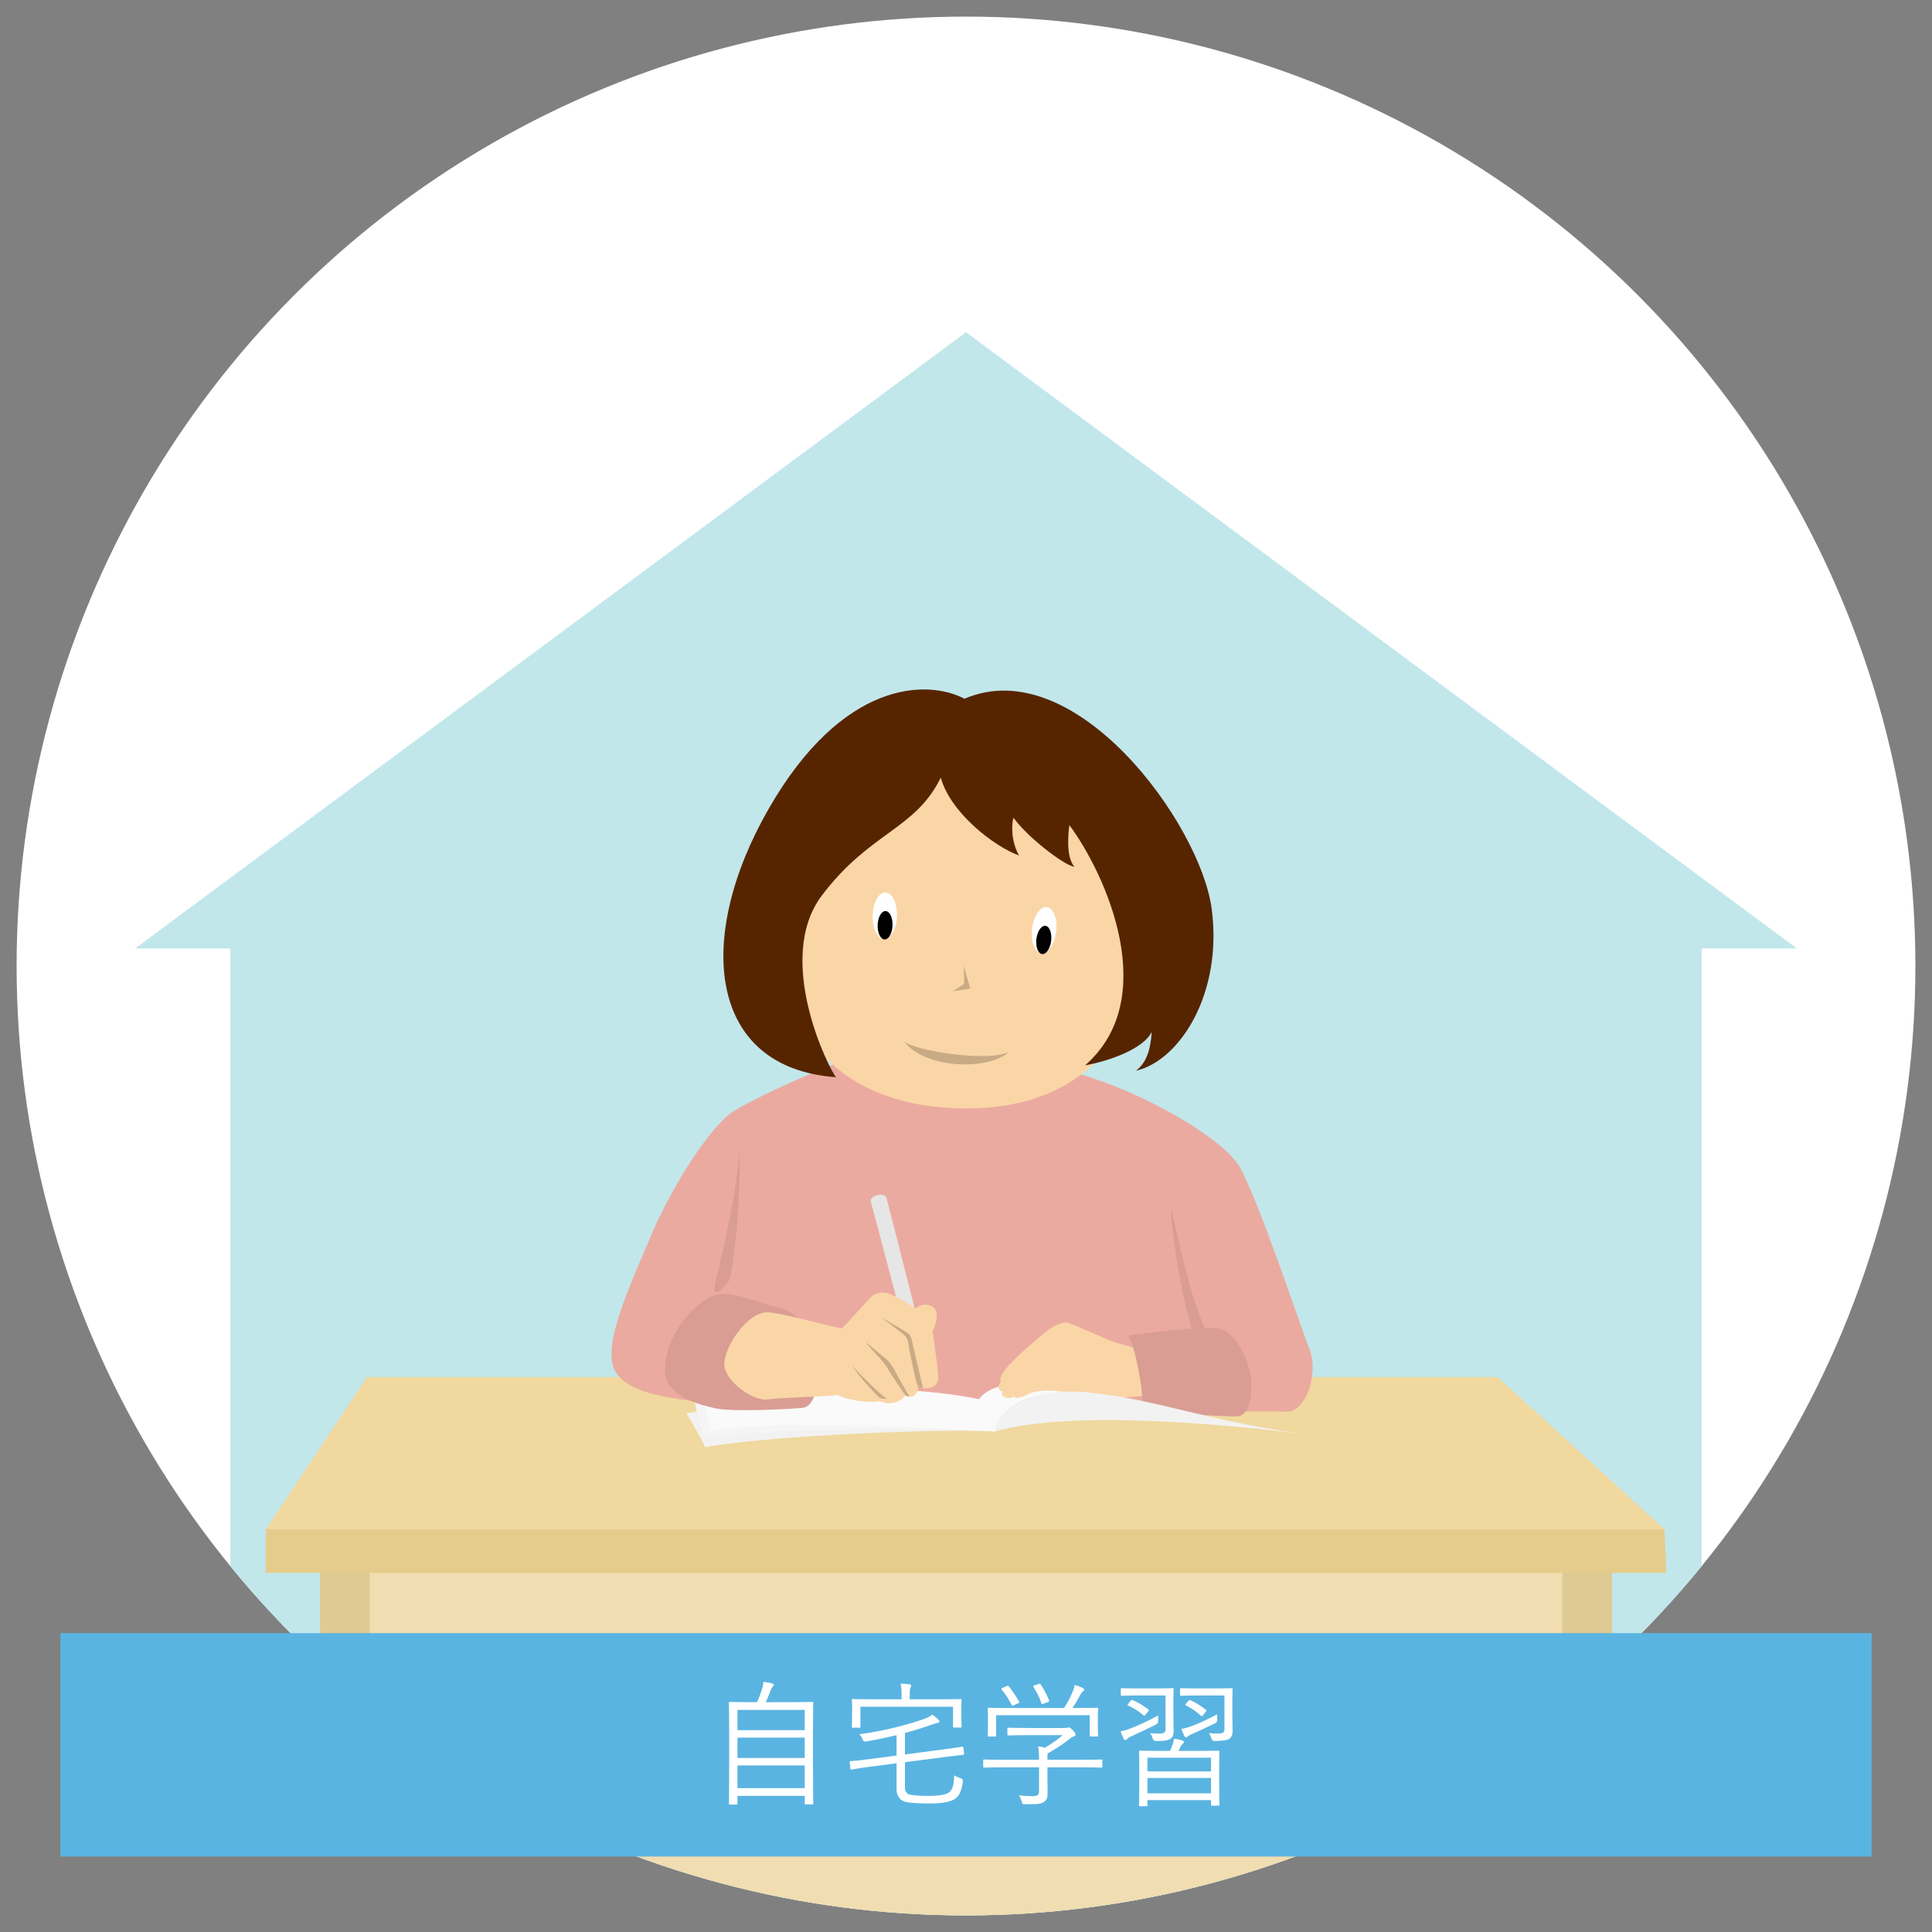 <?xml version="1.0" encoding="UTF-8"?>
<svg id="_レイヤー_1" data-name="レイヤー 1" xmlns="http://www.w3.org/2000/svg" width="1280" height="1280" xmlns:xlink="http://www.w3.org/1999/xlink" viewBox="0 0 1280 1280">
  <rect x="0" y="0" width="1280" height="1280" fill="#808080" stroke="none"/>
  <defs>
    <style>
      .cls-1 {
        fill: #f5f5f5;
      }

      .cls-1, .cls-2, .cls-3, .cls-4, .cls-5, .cls-6, .cls-7, .cls-8, .cls-9, .cls-10, .cls-11, .cls-12, .cls-13, .cls-14, .cls-15, .cls-16, .cls-17, .cls-18 {
        stroke-width: 0px;
      }

      .cls-19 {
        clip-path: url(#clippath);
      }

      .cls-2 {
        fill: none;
      }

      .cls-3 {
        fill: #e0ca94;
      }

      .cls-4 {
        fill: #562500;
      }

      .cls-5 {
        fill: #f0d89e;
      }

      .cls-6 {
        fill: #d99d94;
      }

      .cls-7 {
        fill: #fad6a7;
      }

      .cls-8 {
        fill: #fafafa;
      }

      .cls-9 {
        fill: #f0ddb1;
      }

      .cls-10 {
        fill: #000;
      }

      .cls-11 {
        fill: #c8ab85;
      }

      .cls-12 {
        fill: #ebaaa0;
      }

      .cls-13 {
        fill: #f2f2f2;
      }

      .cls-14 {
        fill: #e6cc8c;
      }

      .cls-15 {
        fill: #5ab4e1;
      }

      .cls-16 {
        fill: #c1e7eb;
      }

      .cls-17 {
        fill: #fff;
      }

      .cls-18 {
        fill: #e6e6e6;
      }
    </style>
    <clipPath id="clippath">
      <circle class="cls-2" cx="640" cy="640" r="629"/>
    </clipPath>
  </defs>
  <circle class="cls-17" cx="640" cy="640" r="629"/>
  <g class="cls-19">
    <g>
      <polygon class="cls-16" points="1127.39 1280 1127.39 628.41 1190.52 628.41 640 220.12 89.48 628.41 152.61 628.41 152.61 1280 1127.39 1280"/>
      <g>
        <rect class="cls-9" x="221.22" y="1034.73" width="834.74" height="245.27"/>
        <rect class="cls-3" x="212.02" y="1034.73" width="32.97" height="245.27"/>
        <rect class="cls-3" x="1035.1" y="1034.73" width="32.97" height="245.27"/>
        <polygon class="cls-5" points="1102.81 1013.28 176.03 1013.28 243.16 912.31 992.24 912.31 1102.81 1013.28"/>
        <path class="cls-12" d="M584.87,694.53c-21.93,3.85-84.96,32.53-99.36,42.01-14.41,9.48-39.6,47.32-54.97,83.84-15.37,36.52-32.58,73.67-22.36,89.06,10.23,15.38,39.85,16.69,57.82,19.96,17.97,3.27,373.47,5.83,386.62,5.82,13.15,0,21-26.13,15.08-40.94-5.92-14.81-34.66-101.89-46.9-121.93s-72.53-54.34-118.58-63.97c-46.05-9.63-83.26-19.83-117.36-13.85Z"/>
        <path class="cls-18" d="M576.88,795.94c-1.09-3.6,9.16-6.5,10.36-2.48s20.67,81.08,20.67,81.08l-9.97.99s-19.72-75.16-21.06-79.59Z"/>
        <path class="cls-7" d="M606.58,867.52c1.22-2.89,7.94-4.74,12.08-1.11,4.15,3.64.51,13.02-.88,15.67-1.39,2.65-13.74-8.53-11.21-14.56Z"/>
        <path class="cls-13" d="M659.25,948.41c-34-2.18-152.79,2.87-192.13,10.42-2-5.29-12.41-22.55-12.41-22.55,116.42-17.17,124.94-19.09,193.95-9.21l10.59,21.34Z"/>
        <path class="cls-1" d="M659.25,948.41c-34-2.18-152.54-3.06-191.88,4.49-3.35-3.64-7.29-25.32-7.29-25.32,0,0,121.99-14.57,188.58-.5l10.59,21.34Z"/>
        <path class="cls-8" d="M659.25,948.41c-34-2.18-148.77-8.1-188.12-.55-1.08-5.83-7.29-25.32-7.29-25.32,0,0,118.22-9.53,184.82,4.53l10.59,21.34Z"/>
        <path class="cls-6" d="M440.62,909.36c.68,14.93,21.71,21.29,33.65,23.76,11.94,2.46,49.03.38,57.01-.31,7.98-.69,11.31-12.52,10.26-31.06-1.04-18.54-13.72-33.11-25.67-35.58-11.94-2.46-30.86-11.24-41.76-8.31-10.91,2.93-34.69,25.1-33.5,51.5Z"/>
        <path class="cls-8" d="M648.66,927.07c9.07-13.87,45.01-14.78,98.39-1.07-22.98-3.78-78.84-11.05-87.79,22.4l-10.59-21.34Z"/>
        <path class="cls-7" d="M739.11,889.49c-5.19-1.54-28.97-12.8-32.11-13.22-3.14-.42-7.24,1.59-10,3.14-2.76,1.55-24.47,19.43-31.02,28.05-1.54,2.03-4.21,5.4-2.8,7.91-1.93,1.92-2.45,5.95,1.09,6.55-2.16,3,2.88,6.01,8.2,3.11-1.34,1.84,3.2,1.49,7.63-.86,15.64-8.32,44.44,4.24,59.74,2.27,8.26-1.07,19.52-1.67,27.93-2.47,8.41-.8,13.01-25.75,3.59-27-9.42-1.25-20.55-4.01-32.23-7.48Z"/>
        <path class="cls-6" d="M747.4,884.84c4.82,7.03,9.85,36.46,9.48,44.07-.37,7.62,51.16,9.36,62,9.52,10.84.16,12.42-21.35,7.81-34.75-4.61-13.39-11.69-22.64-20.48-23.81-8.79-1.17-47.72,3.24-58.81,4.96Z"/>
        <path class="cls-6" d="M489.79,760.92c1.09,11.01-.48,61.28-6.5,87.32,0,0-13.53,17.54-9.18.46,4.36-17.08,15.01-63.59,15.67-87.78Z"/>
        <path class="cls-6" d="M775.87,800.44c-.62,9.5,6.68,60.32,15.06,83.8,3.93-.75,9.04-.72,9.04-.72-10.22-19.25-19.24-61.99-24.1-83.08Z"/>
        <path class="cls-7" d="M515.44,607.77c-5.07,38.14,13.08,119.18,111.2,126.09,98.12,6.91,128.81-59.13,133.04-104.14,4.23-45.01-17.33-139.91-115.05-143.26-97.72-3.35-121.86,66.19-129.19,121.3Z"/>
        <path class="cls-4" d="M623.28,515.18c6.5,23.65,35.96,45.97,51.86,51.59-5-8.55-5.23-19.98-3.68-25.03,8.85,12.57,33.48,31.62,40.37,32.54-6.09-6.94-3.8-24.17-3.34-27.61,24.53,33.06,60.96,115.03,10.4,159.14,17.05-2.99,39.21-11.44,44.14-22.18-.74,12.17-3.61,20.56-10.44,25.78,28.93-6.67,57.62-51.06,50.19-107.27-7.43-56.2-90.38-170.65-163.79-139.22-24.58-12.91-80.73-12.48-129.78,73.02-49.05,85.51-40.35,171.68,44.74,177.73-4.59-4.99-41.31-78.24-9.4-120.45,31.91-42.21,61.87-43.49,78.74-78.05Z"/>
        <ellipse class="cls-17" cx="586.22" cy="606.7" rx="15.37" ry="8.05" transform="translate(-40.6 1171.35) rotate(-88)"/>
        <ellipse class="cls-10" cx="586.42" cy="613.04" rx="9.41" ry="4.93" transform="translate(-46.74 1177.67) rotate(-88)"/>
        <ellipse class="cls-17" cx="691.68" cy="616.23" rx="15.37" ry="8.05" transform="translate(-.47 1231.92) rotate(-83.35)"/>
        <ellipse class="cls-10" cx="691.5" cy="622.69" rx="9.41" ry="4.93" transform="translate(-7.05 1237.46) rotate(-83.35)"/>
        <polygon class="cls-11" points="638.47 639.77 642.83 655.04 631.11 656.68 638.76 651.95 638.47 639.77"/>
        <path class="cls-11" d="M599.18,690.14c7.5,6.11,55.68,13.79,69.41,6.67-13.14,12.31-55.25,11.83-69.41-6.67Z"/>
        <path class="cls-13" d="M659.25,948.41c1.56-18.11,31.65-29.09,61.9-25.89,46.4,4.91,74.21,17.75,140.86,27.41,0,0-141.98-19.32-202.76-1.52Z"/>
        <path class="cls-7" d="M479.89,904.07c.1,10.57,18.67,24.39,28.49,23.07,9.82-1.32,40.62-1.95,46.88-2.87,5.69,3.39,22.8,5.71,27.47,3.99,8.27,3.73,14.98-.64,17.16-3.85,4.22,2.88,9.85-1.19,7.92-6.84,3.85,4.02,13.67,2.69,13.72-4.31.05-7-3.02-25.94-3.74-31.17-.77-5.56-3.04-9.74-6.8-12.52-4.88-3.59-18.23-11.18-22.42-12.62s-8.79-.36-11.57,2.48c-4.63,4.72-14.44,16.19-19.43,20.79-19.58-4.36-33.88-8.89-47.66-10.72-13.78-1.83-30.13,22.29-30.01,34.57Z"/>
        <path class="cls-11" d="M583.66,872.66s16.67,9.55,18.23,10.91c1.55,1.36,2.31,4.36,2.77,6.73s5.86,24.95,6.82,29.32c-1.11-.34-2.53-.34-3.67-2.06s-5.75-25.1-6.02-27.45c-.27-2.35-1.18-4.21-2.9-5.79s-10.87-8.2-15.23-11.67Z"/>
        <path class="cls-11" d="M573.38,889.04s13.93,11.31,15.27,12.83,4.08,5.56,4.97,7.61,8.06,14.35,9.03,15.83c-1.01-.13-2.1-.38-2.76-.9-1.13-1.31-9.83-14.24-10.91-16.31s-3.87-5.72-5.37-7.47c-1.5-1.74-6.78-7.07-10.23-11.59Z"/>
        <path class="cls-11" d="M564.28,904.13c2.42,3.6,19.81,20.77,23.43,22.6-1.38.2-4.26-.06-5.71-1.37s-12.68-12.65-17.71-21.23Z"/>
        <polygon class="cls-14" points="176.03 1013.28 176.03 1042.06 1103.97 1042.06 1102.81 1013.28 176.03 1013.28"/>
      </g>
    </g>
  </g>
  <rect class="cls-15" x="40" y="1082" width="1200" height="148"/>
  <g>
    <path class="cls-17" d="M538.63,1166.33c0,23.94.18,28.08.18,28.53,0,.54-.09.63-.72.63h-4.23c-.63,0-.72-.09-.72-.63v-5.04h-44.55v5.13c0,.54-.09.63-.72.63h-4.23c-.63,0-.72-.09-.72-.63s.18-4.68.18-28.53v-16.65c0-16.74-.18-21.06-.18-21.51,0-.63.09-.72.72-.72.54,0,3.69.18,12.6.18h5.31c1.44-3.15,2.43-5.85,3.6-9.54.27-.99.54-2.43.63-3.96,2.07.27,4.23.72,5.76,1.08.72.18,1.08.63,1.08.99,0,.45-.27.72-.54.99-.63.72-1.08,1.44-1.35,2.25-.99,2.61-1.8,4.86-3.42,8.19h18.18c8.91,0,12.06-.18,12.6-.18.63,0,.72.09.72.72,0,.45-.18,4.77-.18,19.44v18.63ZM533.14,1132.85h-44.55v13.41h44.55v-13.41ZM533.14,1151.21h-44.55v13.5h44.55v-13.5ZM533.14,1169.66h-44.55v15.03h44.55v-15.03Z"/>
    <path class="cls-17" d="M638.71,1161.74c.09.63-.09.81-.72.9-.63.09-3.6.36-12.06,1.44l-26.37,3.42v16.92c0,2.61,1.35,4.32,3.69,4.68,2.61.45,6.3.72,12.51.72,6.57,0,11.07-.81,13.14-2.43,2.07-1.71,3.06-4.32,3.33-11.16,1.17.72,2.61,1.44,4.23,1.89q1.62.54,1.44,2.16c-.72,6.48-2.61,9.54-4.95,11.34-2.7,2.07-8.46,3.24-16.92,3.24-7.02,0-12.96-.36-16.2-1.08-3.15-.81-5.85-3.69-5.85-8.37v-17.19l-18,2.34c-8.37,1.08-10.89,1.71-11.61,1.8-.63.09-.9,0-.99-.63l-.45-4.14c-.09-.54,0-.72.72-.81,1.08-.09,3.42-.18,11.88-1.26l18.45-2.43v-13.5c-6.39,1.53-13.05,2.97-20.16,4.14-1.62.27-1.53.18-2.34-1.44-.54-1.35-1.26-2.43-2.25-3.33,15.66-1.89,32.58-6.39,43.2-10.17,2.34-.81,3.87-1.71,5.31-2.79,1.62,1.17,2.97,2.25,4.05,3.42.45.45.63.72.63,1.26,0,.36-.36.72-1.26.81-.72.09-1.71.36-2.97.81-6.03,2.16-12.24,4.14-18.63,5.85v14.22l26.01-3.42c8.46-1.08,11.16-1.62,11.79-1.71s.81,0,.9.63l.45,3.87ZM636.91,1134.2c0,7.92.18,9.09.18,9.63,0,.63-.09.72-.72.72h-4.14c-.72,0-.81-.09-.81-.72v-13.05h-61.38v13.05c0,.72-.09.81-.72.81h-4.23c-.63,0-.72-.09-.72-.81,0-.45.18-1.62.18-9.54v-2.97c0-3.15-.18-4.5-.18-4.95,0-.63.09-.72.72-.72.54,0,3.6.18,12.42.18h19.8v-1.17c0-4.59-.09-7.02-.63-9.27,2.16.09,4.14.27,5.94.54.72.09,1.08.36,1.08.72,0,.63-.27.99-.54,1.62-.36.9-.45,2.25-.45,6.39v1.17h21.24c8.82,0,11.88-.18,12.42-.18.63,0,.72.09.72.72,0,.45-.18,1.8-.18,4.32v3.51Z"/>
    <path class="cls-17" d="M730.33,1170.38c0,.63-.09.72-.72.72-.45,0-3.24-.18-11.7-.18h-23.94v9.36c0,1.89.09,5.58.09,7.74,0,3.15-.63,4.59-2.43,5.85-1.89,1.17-4.14,1.62-12.51,1.44-1.71,0-1.71.09-2.16-1.71-.45-1.35-1.08-3.06-1.89-4.14,3.15.36,5.67.54,9.36.54,2.61,0,3.96-.63,3.96-3.51v-15.57h-24.57c-8.46,0-11.25.18-11.7.18-.63,0-.72-.09-.72-.72v-3.96c0-.63.09-.72.72-.72.45,0,3.24.18,11.7.18h24.57c0-3.96-.18-6.66-.63-8.91,1.71.27,3.24.54,4.59.9,4.32-2.52,8.01-5.13,11.7-8.28h-24.21c-8.46,0-11.25.18-11.7.18-.63,0-.72-.09-.72-.72v-3.69c0-.63.09-.72.72-.72.45,0,3.24.18,11.7.18h25.2c1.44,0,2.07-.09,2.34-.18.27-.09.54-.18.9-.18.54,0,1.08.45,2.52,1.89,1.26,1.26,1.8,2.16,1.8,2.79s-.36.99-.9,1.17c-.9.27-1.71.63-3.78,2.34-3.6,2.88-8.19,5.85-13.86,9.09-.09.63-.09,1.62-.09,3.06v1.08h23.94c8.46,0,11.25-.18,11.7-.18.63,0,.72.09.72.72v3.96ZM727.36,1140.14c0,8.01.18,9.18.18,9.63,0,.63-.09.72-.81.72h-4.05c-.63,0-.72-.09-.72-.72v-13.41h-62.01v13.41c0,.63-.09.72-.72.72h-4.14c-.63,0-.72-.09-.72-.72,0-.54.18-1.71.18-9.63v-3.15c0-3.06-.18-4.41-.18-4.95s.09-.63.72-.63c.54,0,3.69.18,12.42.18h37.44c2.52-3.78,4.23-7.2,5.85-11.07.45-.99.9-2.43,1.17-4.14,1.98.45,3.87,1.17,5.31,1.89.72.36.99.72.99,1.17,0,.36-.18.72-.63.99-.54.36-1.26,1.26-1.71,2.07-1.62,3.06-3.15,5.76-5.4,9.09h3.78c8.82,0,11.97-.18,12.42-.18.72,0,.81.09.81.63,0,.45-.18,1.89-.18,4.41v3.69ZM666.7,1117.19c.99-.45,1.26-.45,1.71.09,2.61,3.24,4.77,6.57,6.75,10.08.36.63.27.63-.81,1.17l-2.43,1.17c-.63.27-.9.45-1.17.45s-.36-.18-.54-.63c-1.62-3.42-4.23-7.29-6.57-10.17-.36-.45-.27-.72.81-1.17l2.25-.99ZM687.94,1115.75c.9-.36,1.17-.36,1.53.18,2.25,3.33,4.14,7.02,5.58,10.62.27.63.18.63-.99,1.17l-2.43.9c-1.26.54-1.44.54-1.71-.27-1.44-4.41-3.15-7.38-5.22-10.62-.45-.63-.18-.81.81-1.17l2.43-.81Z"/>
    <path class="cls-17" d="M765.79,1142.57c-5.13,2.61-10.8,5.31-16.2,7.74-1.8.81-2.43,1.44-2.97,1.98-.36.36-.72.54-1.08.54s-.72-.18-.99-.72c-.81-1.53-1.53-3.33-2.16-5.04,2.43-.45,4.41-1.08,6.3-1.8,5.13-1.98,11.61-4.86,18.63-8.73-.09.9-.09,2.16,0,3.42q.09,1.8-1.53,2.61ZM777.4,1136.63c0,3.78.18,7.47.18,9.63,0,2.88-.45,4.5-1.98,5.58-1.35,1.08-3.24,1.62-9.9,1.62q-1.62,0-2.07-1.8c-.36-1.35-.99-2.52-1.62-3.42,2.61.27,3.87.27,6.12.27,3.51,0,4.05-.9,4.05-3.24v-21.96h-18.72c-7.38,0-9.63.18-10.17.18-.63,0-.72-.09-.72-.81v-3.51c0-.63.09-.72.72-.72.54,0,2.79.18,10.17.18h13.14c7.47,0,9.81-.18,10.26-.18.63,0,.72.09.72.72,0,.45-.18,2.07-.18,6.48v10.98ZM749.14,1126.73c.36-.45.72-.54,1.26-.36,3.42,1.44,6.93,3.51,10.35,6.12.54.45.63.54-.09,1.44l-1.53,1.89c-.81.99-.99,1.08-1.62.54-2.97-2.61-6.75-4.86-10.17-6.48-.54-.27-.45-.45.27-1.26l1.53-1.89ZM807.73,1179.29c0,13.59.18,15.84.18,16.29,0,.63-.09.72-.72.72h-4.14c-.63,0-.72-.09-.72-.72v-2.97h-42.12v3.33c0,.63-.09.72-.72.72h-4.14c-.63,0-.72-.09-.72-.72,0-.54.18-2.7.18-16.47v-8.01c0-8.19-.18-10.44-.18-10.89,0-.63.09-.72.72-.72.54,0,3.6.18,12.6.18h7.2l1.26-2.88c.72-1.8,1.08-3.15,1.44-5.22,1.89.27,4.05.72,5.58,1.26.63.27.9.54.9.9,0,.54-.27.9-.72,1.26-.54.36-.99.99-1.35,1.71l-1.53,2.97h13.77c9,0,12.15-.18,12.69-.18.63,0,.72.09.72.72,0,.45-.18,2.7-.18,9.72v9ZM802.33,1164.53h-42.12v9.09h42.12v-9.09ZM802.33,1177.94h-42.12v10.17h42.12v-10.17ZM816.46,1136.63c0,3.78.18,7.47.18,9.63,0,2.88-.45,4.32-1.98,5.58-1.44,1.08-3.51,1.53-9.99,1.62q-1.62,0-2.07-1.62c-.36-1.44-.99-2.52-1.62-3.6,2.34.18,4.32.27,6.03.27,3.6,0,4.23-.9,4.23-3.24v-21.96h-18.54c-7.47,0-9.63.18-10.17.18-.63,0-.72-.09-.72-.81v-3.51c0-.63.09-.72.72-.72.54,0,2.7.18,10.17.18h12.87c7.38,0,9.9-.18,10.35-.18.63,0,.72.09.72.72,0,.45-.18,2.07-.18,6.48v10.98ZM804.94,1141.76c-5.49,2.7-9.45,4.5-14.67,6.84-1.89.9-2.7,1.17-3.33,1.8-.36.36-.81.72-1.26.72-.36,0-.72-.54-.99-.99-.72-1.44-1.35-2.79-1.98-4.68,1.89-.27,4.23-.9,6.84-1.89,4.59-1.71,9.72-4.05,16.92-7.83-.09.81-.09,2.25,0,3.42q.18,1.8-1.53,2.61ZM787.39,1126.82c.63-.63.9-.54,1.44-.36,3.51,1.62,6.93,3.78,10.08,6.3.54.45.54.54-.09,1.35l-1.62,2.07c-.72.99-.99.99-1.53.54-3.06-2.88-6.3-4.95-9.99-6.84-.63-.27-.63-.36.18-1.35l1.53-1.71Z"/>
  </g>
  <rect class="cls-2" width="1280" height="1280"/>
</svg>